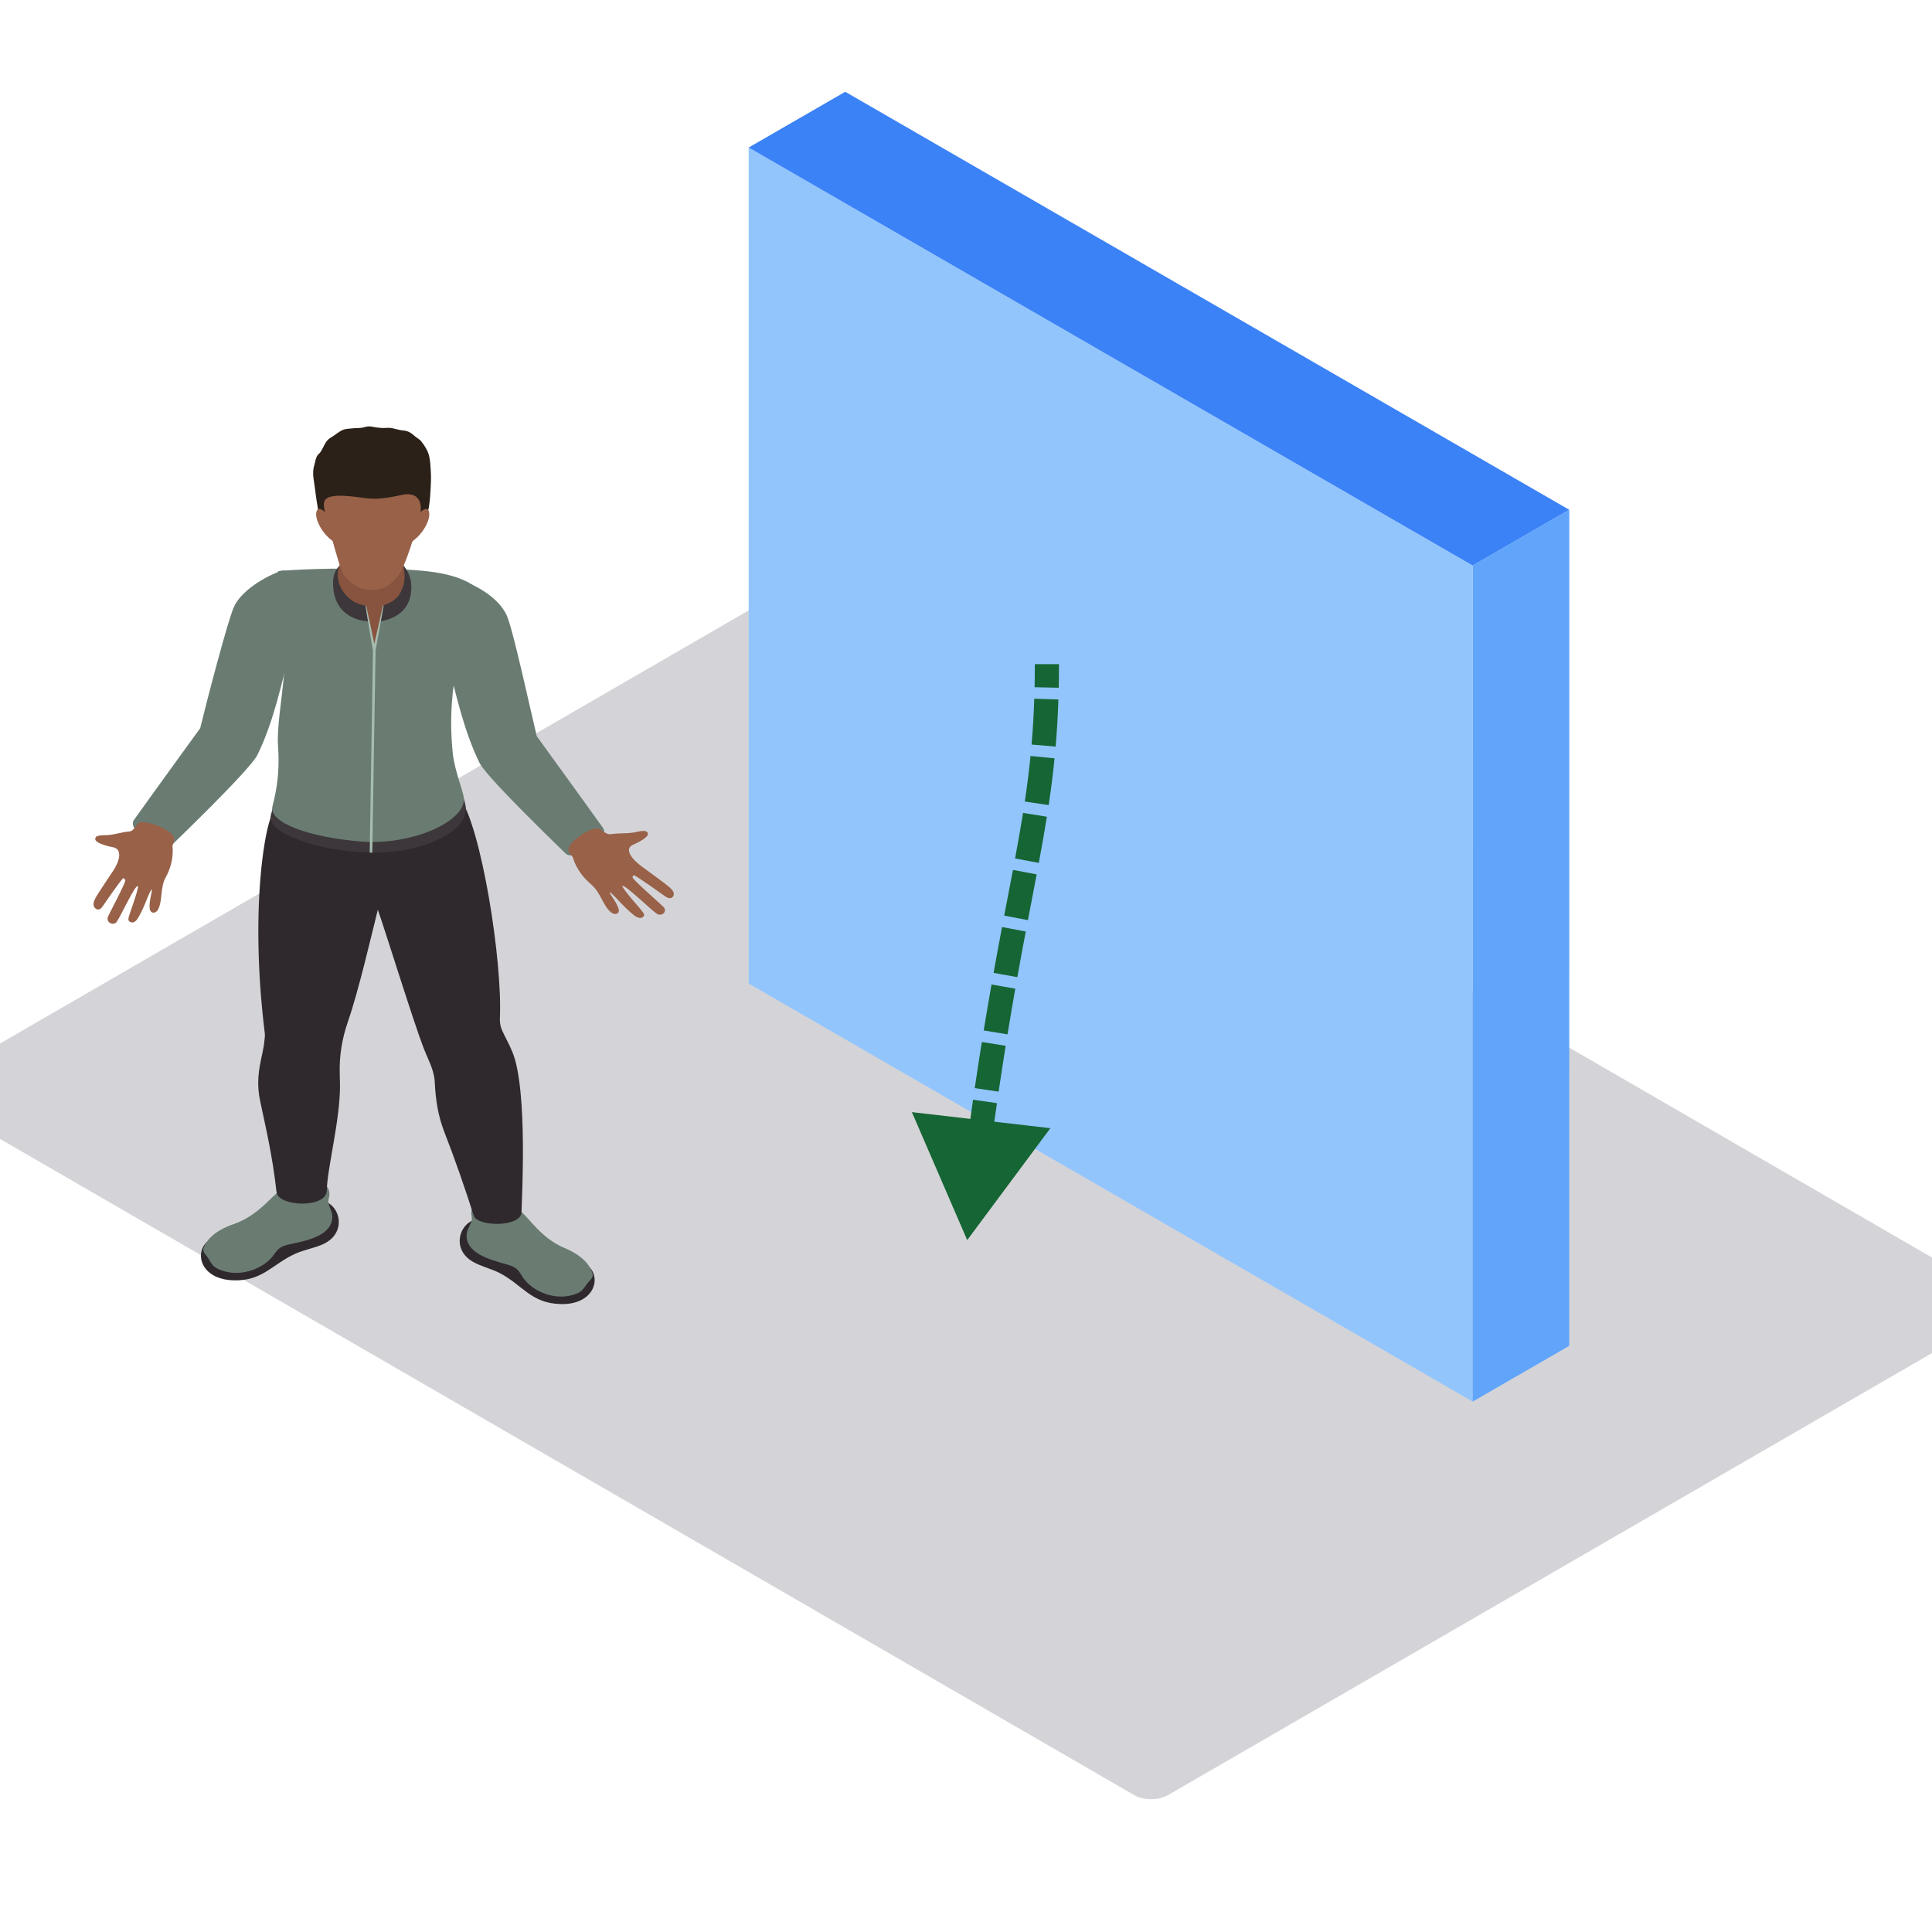<svg width="800" height="800" viewBox="0 0 800 800" fill="none" xmlns="http://www.w3.org/2000/svg">
<g clip-path="url(#clip0_7721_38948)">
<rect width="589.83" height="412.881" rx="8" transform="matrix(0.866 0.501 -0.866 0.501 323.412 245)" fill="#D4D4D8"/>
<path fill-rule="evenodd" clip-rule="evenodd" d="M195.834 522.483C199.324 524.464 203.459 525.352 207.035 527.209C216.306 532.034 219.848 539.663 232.149 539.99C245.482 540.347 249.118 529.877 244.046 524.667C243.116 523.714 203.587 504.985 200.399 504.627C190.91 503.562 185.774 516.785 195.834 522.483Z" fill="#2F292D"/>
<path fill-rule="evenodd" clip-rule="evenodd" d="M193.246 510.919C192.573 519.008 203.016 521.619 209.81 523.565C211.221 523.969 212.662 524.426 213.77 525.307C215.095 526.364 215.794 527.898 216.732 529.248C220.244 534.289 228.526 538.218 236.139 536.465C241.049 535.338 241.228 534.054 243.206 531.432C244.417 529.821 245.857 529.129 245.333 527.321C244.404 524.103 241.48 519.997 233.756 516.767C228.744 514.667 224.63 511.215 221.114 507.37C217.597 503.525 214.209 499.433 209.554 496.746C206.349 494.9 193.532 495.292 195.314 503.805C195.821 506.231 193.451 508.442 193.246 510.919Z" fill="#6A7C72"/>
<path fill-rule="evenodd" clip-rule="evenodd" d="M134.114 515.024C130.47 516.777 126.275 517.396 122.563 519.019C112.934 523.233 108.799 530.615 96.502 530.15C83.174 529.646 80.378 518.973 85.846 514.101C86.848 513.209 127.763 497.075 130.968 496.921C140.516 496.468 144.595 509.987 134.114 515.024Z" fill="#2F292D"/>
<path fill-rule="evenodd" clip-rule="evenodd" d="M137.609 503.658C137.635 511.767 127.013 513.701 120.082 515.204C118.641 515.516 117.171 515.877 115.994 516.689C114.592 517.654 113.774 519.142 112.729 520.426C108.829 525.228 100.253 528.612 92.803 526.378C87.99 524.936 87.914 523.644 86.153 520.899C85.071 519.215 83.69 518.43 84.355 516.662C85.535 513.516 88.779 509.606 96.737 506.88C101.903 505.111 106.276 501.931 110.091 498.321C113.902 494.714 117.606 490.85 122.461 488.47C125.802 486.832 138.56 488.051 136.109 496.429C135.41 498.817 137.596 501.174 137.609 503.658Z" fill="#6A7C72"/>
<path fill-rule="evenodd" clip-rule="evenodd" d="M212.137 435.515C210.667 432.004 209.209 429.505 207.956 426.779C207.201 425.133 206.907 423.353 206.993 421.573C208.114 397.93 199.261 342.346 190.339 330.227L115.078 333.799C110.428 334.01 102.922 373.91 109.656 427.944C109.78 428.94 109.571 429.943 109.49 430.943C108.987 437.299 105.407 444.72 107.666 455.613C110.074 467.217 112.772 478.102 114.511 493.659C115.18 499.658 135.307 500.523 135.307 492.898C135.567 483.408 140.785 464.003 140.785 449.711C140.785 448.799 140.746 446.746 140.678 444.366C140.478 437.141 141.654 429.951 144.058 423.061C148.495 410.315 153.798 387.248 156.445 376.709C158.827 383.18 171.086 422.761 175.366 433.881C176.955 438.006 179.193 441.99 179.845 446.319C179.952 447.019 180.016 447.719 180.046 448.419C180.378 455.236 181.38 462.026 183.89 468.459C188.558 480.436 192.56 492.114 196.179 503.399C197.666 508.04 215.952 508.282 215.952 501.815C215.952 498.304 218.727 451.241 212.137 435.515Z" fill="#2F292D"/>
<path fill-rule="evenodd" clip-rule="evenodd" d="M115.078 325.121C113.927 331.488 112.546 335.81 112.086 337.79C110.492 344.692 130.947 352.486 153.175 353.024C175.468 353.563 194.146 343.973 192.837 333.945C192.62 332.261 191.494 328.943 190.39 325.121H115.078Z" fill="#3D373B"/>
<path fill-rule="evenodd" clip-rule="evenodd" d="M115.138 236.499C122.921 268.312 114.029 293.67 115.138 309.104C116.084 322.296 113.514 330.916 112.806 333.931C111.237 340.579 127.891 346.735 149.625 348.454C170.843 350.13 193.331 339.883 192.044 330.224C191.648 327.233 188.229 318.962 187.496 311.972C184.432 282.704 192.594 264.236 196.52 242.761C186.541 235.717 169.803 235.81 153.687 235.521C128.641 235.071 115.138 236.499 115.138 236.499Z" fill="#6A7C72"/>
<path fill-rule="evenodd" clip-rule="evenodd" d="M249.736 342.898C242.273 332.424 222.269 304.859 222.269 304.859C219.673 294.174 212.282 259.869 209.738 254.605C207.193 249.345 201.196 244.185 192.027 240.624C188.4 239.213 181.921 243.066 180.135 246.246L184.572 271.096C188.651 286.326 191.575 301.529 198.544 315.883C201.545 322.05 233.104 352.276 234.255 353.464C237.563 356.894 252.886 347.32 249.736 342.898Z" fill="#6A7C72"/>
<path fill-rule="evenodd" clip-rule="evenodd" d="M55.424 339.576C62.888 329.102 82.891 301.537 82.891 301.537C85.487 290.852 94.455 256.266 97 251.002C99.545 245.742 106.832 240.062 116 236.502C119.627 235.091 123.239 239.743 125.025 242.923L120.588 267.774C116.509 283.004 113.585 298.207 106.616 312.561C103.615 318.728 72.056 348.954 70.905 350.142C67.597 353.572 52.274 343.997 55.424 339.576Z" fill="#6A7C72"/>
<path fill-rule="evenodd" clip-rule="evenodd" d="M278.899 369.538C278.605 368.658 277.842 367.973 277.126 367.316C275.634 365.947 267.817 360.352 265.605 358.684C263.393 357.019 260.187 354.227 260.46 351.64C260.626 350.052 262.877 349.533 264.015 348.925C268.179 346.699 269.015 345.372 267.809 344.399C266.781 343.573 263.73 344.526 262.374 344.726C258.879 345.242 256.134 344.903 252.792 345.441C251.765 345.607 249.864 344.499 248.56 343.488C246.143 340.954 232.784 349.725 235.768 353.097L237.247 355.073C237.247 355.073 238.505 360.91 244.762 366.197C248.747 369.565 249.621 374.933 252.916 377.705C254.629 379.143 256.748 378.424 256.151 376.375C255.298 373.437 252.34 370.08 252.43 369.484C252.941 369.327 256.901 373.71 257.255 374.079C258.47 375.337 259.706 376.582 261.036 377.74C262.638 379.135 264.757 381.062 266.381 379.57C267.016 378.985 266.692 378.474 266.274 377.801C265.639 376.778 257.255 367.593 257.724 366.812C258.943 366.362 268.998 376.275 271.913 378.332C273.789 379.654 276.559 377.597 274.786 375.594C273.947 374.644 262.135 364.386 261.965 363.375C261.905 363.009 262.033 362.559 262.421 362.44C263.031 362.256 274.735 370.669 275.247 371.03C276.005 371.561 276.939 372.122 277.855 371.853C278.827 371.565 279.198 370.423 278.899 369.538Z" fill="#986148"/>
<path fill-rule="evenodd" clip-rule="evenodd" d="M38.723 374.531C38.669 373.576 39.113 372.715 39.525 371.888C40.384 370.165 45.468 362.732 46.874 360.55C48.282 358.364 50.183 354.819 48.988 352.286C48.255 350.731 46.011 350.733 44.754 350.389C40.14 349.122 38.891 347.983 39.636 346.727C40.269 345.66 43.404 345.91 44.715 345.791C48.088 345.496 50.467 344.519 53.71 344.279C54.709 344.208 56.041 342.655 56.858 341.341C58.132 338.234 73.526 343.931 72.041 348.008L71.412 350.331C71.412 350.331 72.401 356.484 68.632 363.242C66.228 367.546 67.396 373.136 65.408 376.682C64.372 378.526 62.176 378.294 61.969 376.098C61.673 372.955 63.144 368.897 62.843 368.318C62.318 368.285 60.31 373.602 60.12 374.054C59.476 375.598 58.806 377.134 58.016 378.606C57.062 380.376 55.839 382.805 53.808 381.681C53.016 381.246 53.13 380.657 53.263 379.882C53.466 378.711 57.749 367.542 57.035 366.872C55.757 366.701 50.216 378.983 48.31 381.728C47.088 383.492 43.809 382.072 44.69 379.646C45.107 378.501 52.122 365.461 51.909 364.407L51.154 363.578C50.527 363.535 42.933 374.697 42.599 375.176C42.1 375.883 41.455 376.667 40.524 376.608C39.531 376.542 38.777 375.486 38.723 374.531Z" fill="#986148"/>
<path fill-rule="evenodd" clip-rule="evenodd" d="M141.01 233.398L140.887 233.906C138.534 236.198 137.907 238.678 137.907 241.565C137.907 251.324 143.764 256.592 152.664 257.364L157.48 257.334C166.807 255.592 170.336 250.005 170.336 243.123C170.336 239.912 169.338 236.459 166.5 233.591C166.321 233.41 150.162 233.718 141.01 233.398Z" fill="#3D373B"/>
<path fill-rule="evenodd" clip-rule="evenodd" d="M158.576 250.739L154.978 269.338L151.513 250.739C148.005 250.309 145.141 248.686 142.933 246.087C140.38 243.076 139.233 239.1 140.209 235.417C140.38 234.79 140.593 234.171 140.861 233.567C142.332 230.234 138.79 226.116 140.328 218.941C141.518 213.389 148.947 210.943 153.87 214.442C161.909 220.16 165.877 224.697 165.813 229.526C165.805 230.065 166.022 231.353 166.623 233.26C167.535 236.136 167.812 239.204 167.122 242.13C165.703 246.295 164.539 248.648 158.576 250.739Z" fill="#88543F"/>
<path fill-rule="evenodd" clip-rule="evenodd" d="M158.576 250.738L154.991 266.656C153.93 261.285 152.809 256.086 151.603 250.734L151.325 250.711C152.233 256.986 153.406 263.115 154.446 269.371L153.09 353.05L154.151 353.065L155.511 269.379L158.891 250.719L158.576 250.738Z" fill="#A6BCAF"/>
<path fill-rule="evenodd" clip-rule="evenodd" d="M132.341 213.805C133.735 218.127 136.373 223.245 140.559 225.59C145.192 228.182 149.91 228.293 155.332 228.328C159.075 228.355 161.798 225.063 165.353 223.987C166.986 223.495 172.834 221.907 175.31 217.162C177.62 212.733 178.085 207.211 178.315 202.389C178.417 200.175 178.545 197.764 178.4 195.384C178.272 193.269 178.204 191.143 177.748 189.055C177.241 186.729 175.958 184.687 174.453 182.784C174.019 182.234 173.499 181.826 172.889 181.446C171.708 180.707 170.873 179.65 169.56 178.966C168.72 178.527 167.761 178.308 166.807 178.231C164.543 178.05 162.536 176.966 160.157 177.174C158.593 177.308 156.909 177.151 155.336 176.92C154.488 176.797 153.755 176.551 152.873 176.551C151.705 176.547 150.673 177.024 149.557 177.151C148.286 177.297 146.991 177.231 145.712 177.393C144.578 177.535 143.423 177.508 142.323 177.889C140.405 178.554 138.973 180.042 137.268 181.026C136.407 181.522 135.704 182.057 135.141 182.857C134.122 184.302 133.577 186.048 132.498 187.448C132.111 187.951 131.586 188.286 131.267 188.866C130.636 190.001 130.542 191.316 130.167 192.527C129.353 195.13 129.694 197.545 130.116 200.186C130.452 202.297 131.446 211.033 132.341 213.805Z" fill="#2B2119"/>
<path fill-rule="evenodd" clip-rule="evenodd" d="M166.679 204.89C157.438 206.874 154.927 206.79 149.058 205.971C131.957 203.579 133.5 207.643 134.855 213.034C137.643 224.131 140.235 233.128 141.513 236.408C142.498 238.946 144.915 241.003 147.34 242.525C150.976 244.805 156.155 244.878 160.042 242.856C162.787 241.429 165.438 237.93 166.312 236.069C168.294 231.84 171.112 224.131 173.903 213.034L174.027 212.511C174.995 208.216 173.183 203.494 166.679 204.89Z" fill="#986148"/>
<path fill-rule="evenodd" clip-rule="evenodd" d="M171.014 217.52L168.171 225.637C174.428 222.807 178.157 215.786 177.731 212.383C177.198 208.138 172.024 212.925 171.014 217.52Z" fill="#986148"/>
<path fill-rule="evenodd" clip-rule="evenodd" d="M137.66 217.52L140.499 225.637C134.242 222.807 130.512 215.786 130.943 212.383C131.471 208.138 136.65 212.925 137.66 217.52Z" fill="#986148"/>
<rect width="346.187" height="346.187" transform="matrix(0.866 0.5 3.18351e-05 1 310 61.086)" fill="#93C5FD"/>
<rect width="46.187" height="346.187" transform="matrix(0.866 -0.5 -3.18351e-05 1 609.808 234.184)" fill="#60A5FA"/>
<rect width="46.187" height="346.187" transform="matrix(0.866 -0.5 0.866 0.5 310 61.094)" fill="#3B82F6"/>
<path d="M400.5 513.5L434.937 467.159L377.586 460.507L400.5 513.5ZM407.15 499.706C407.951 493.055 408.752 486.685 409.549 480.577L399.633 479.283C398.832 485.424 398.027 491.826 397.222 498.51L407.15 499.706ZM410.17 475.866C411.057 469.199 411.94 462.85 412.815 456.791L402.918 455.362C402.037 461.457 401.149 467.843 400.257 474.547L410.17 475.866ZM413.51 452.029C414.495 445.353 415.469 439.037 416.429 433.041L406.555 431.46C405.589 437.496 404.608 443.852 403.617 450.57L413.51 452.029ZM417.197 428.296C418.29 421.61 419.362 415.328 420.41 409.389L410.561 407.652C409.508 413.629 408.428 419.952 407.328 426.684L417.197 428.296ZM421.259 404.615C422.462 397.909 423.629 391.643 424.75 385.716L414.925 383.857C413.799 389.804 412.626 396.103 411.416 402.849L421.259 404.615ZM425.644 381.01C426.917 374.337 428.132 368.051 429.263 362.064L419.437 360.207C418.307 366.189 417.102 372.425 415.821 379.137L425.644 381.01ZM430.156 357.302C431.378 350.726 432.498 344.424 433.494 338.188L423.619 336.611C422.642 342.733 421.538 348.945 420.324 355.475L430.156 357.302ZM434.238 333.379C435.193 326.99 436.011 320.612 436.667 314.013L426.716 313.024C426.079 319.438 425.283 325.65 424.348 331.899L434.238 333.379ZM437.117 309.15C437.649 302.939 438.038 296.5 438.265 289.645L428.27 289.314C428.049 295.996 427.671 302.262 427.154 308.296L437.117 309.15ZM438.398 284.78C438.465 281.617 438.5 278.362 438.5 275L428.5 275C428.5 278.293 428.466 281.476 428.4 284.566L438.398 284.78Z" fill="#166534"/>
</g>
<defs>
<clipPath id="clip0_7721_38948">
<rect width="800" height="800" fill="white"/>
</clipPath>
</defs>
</svg>
